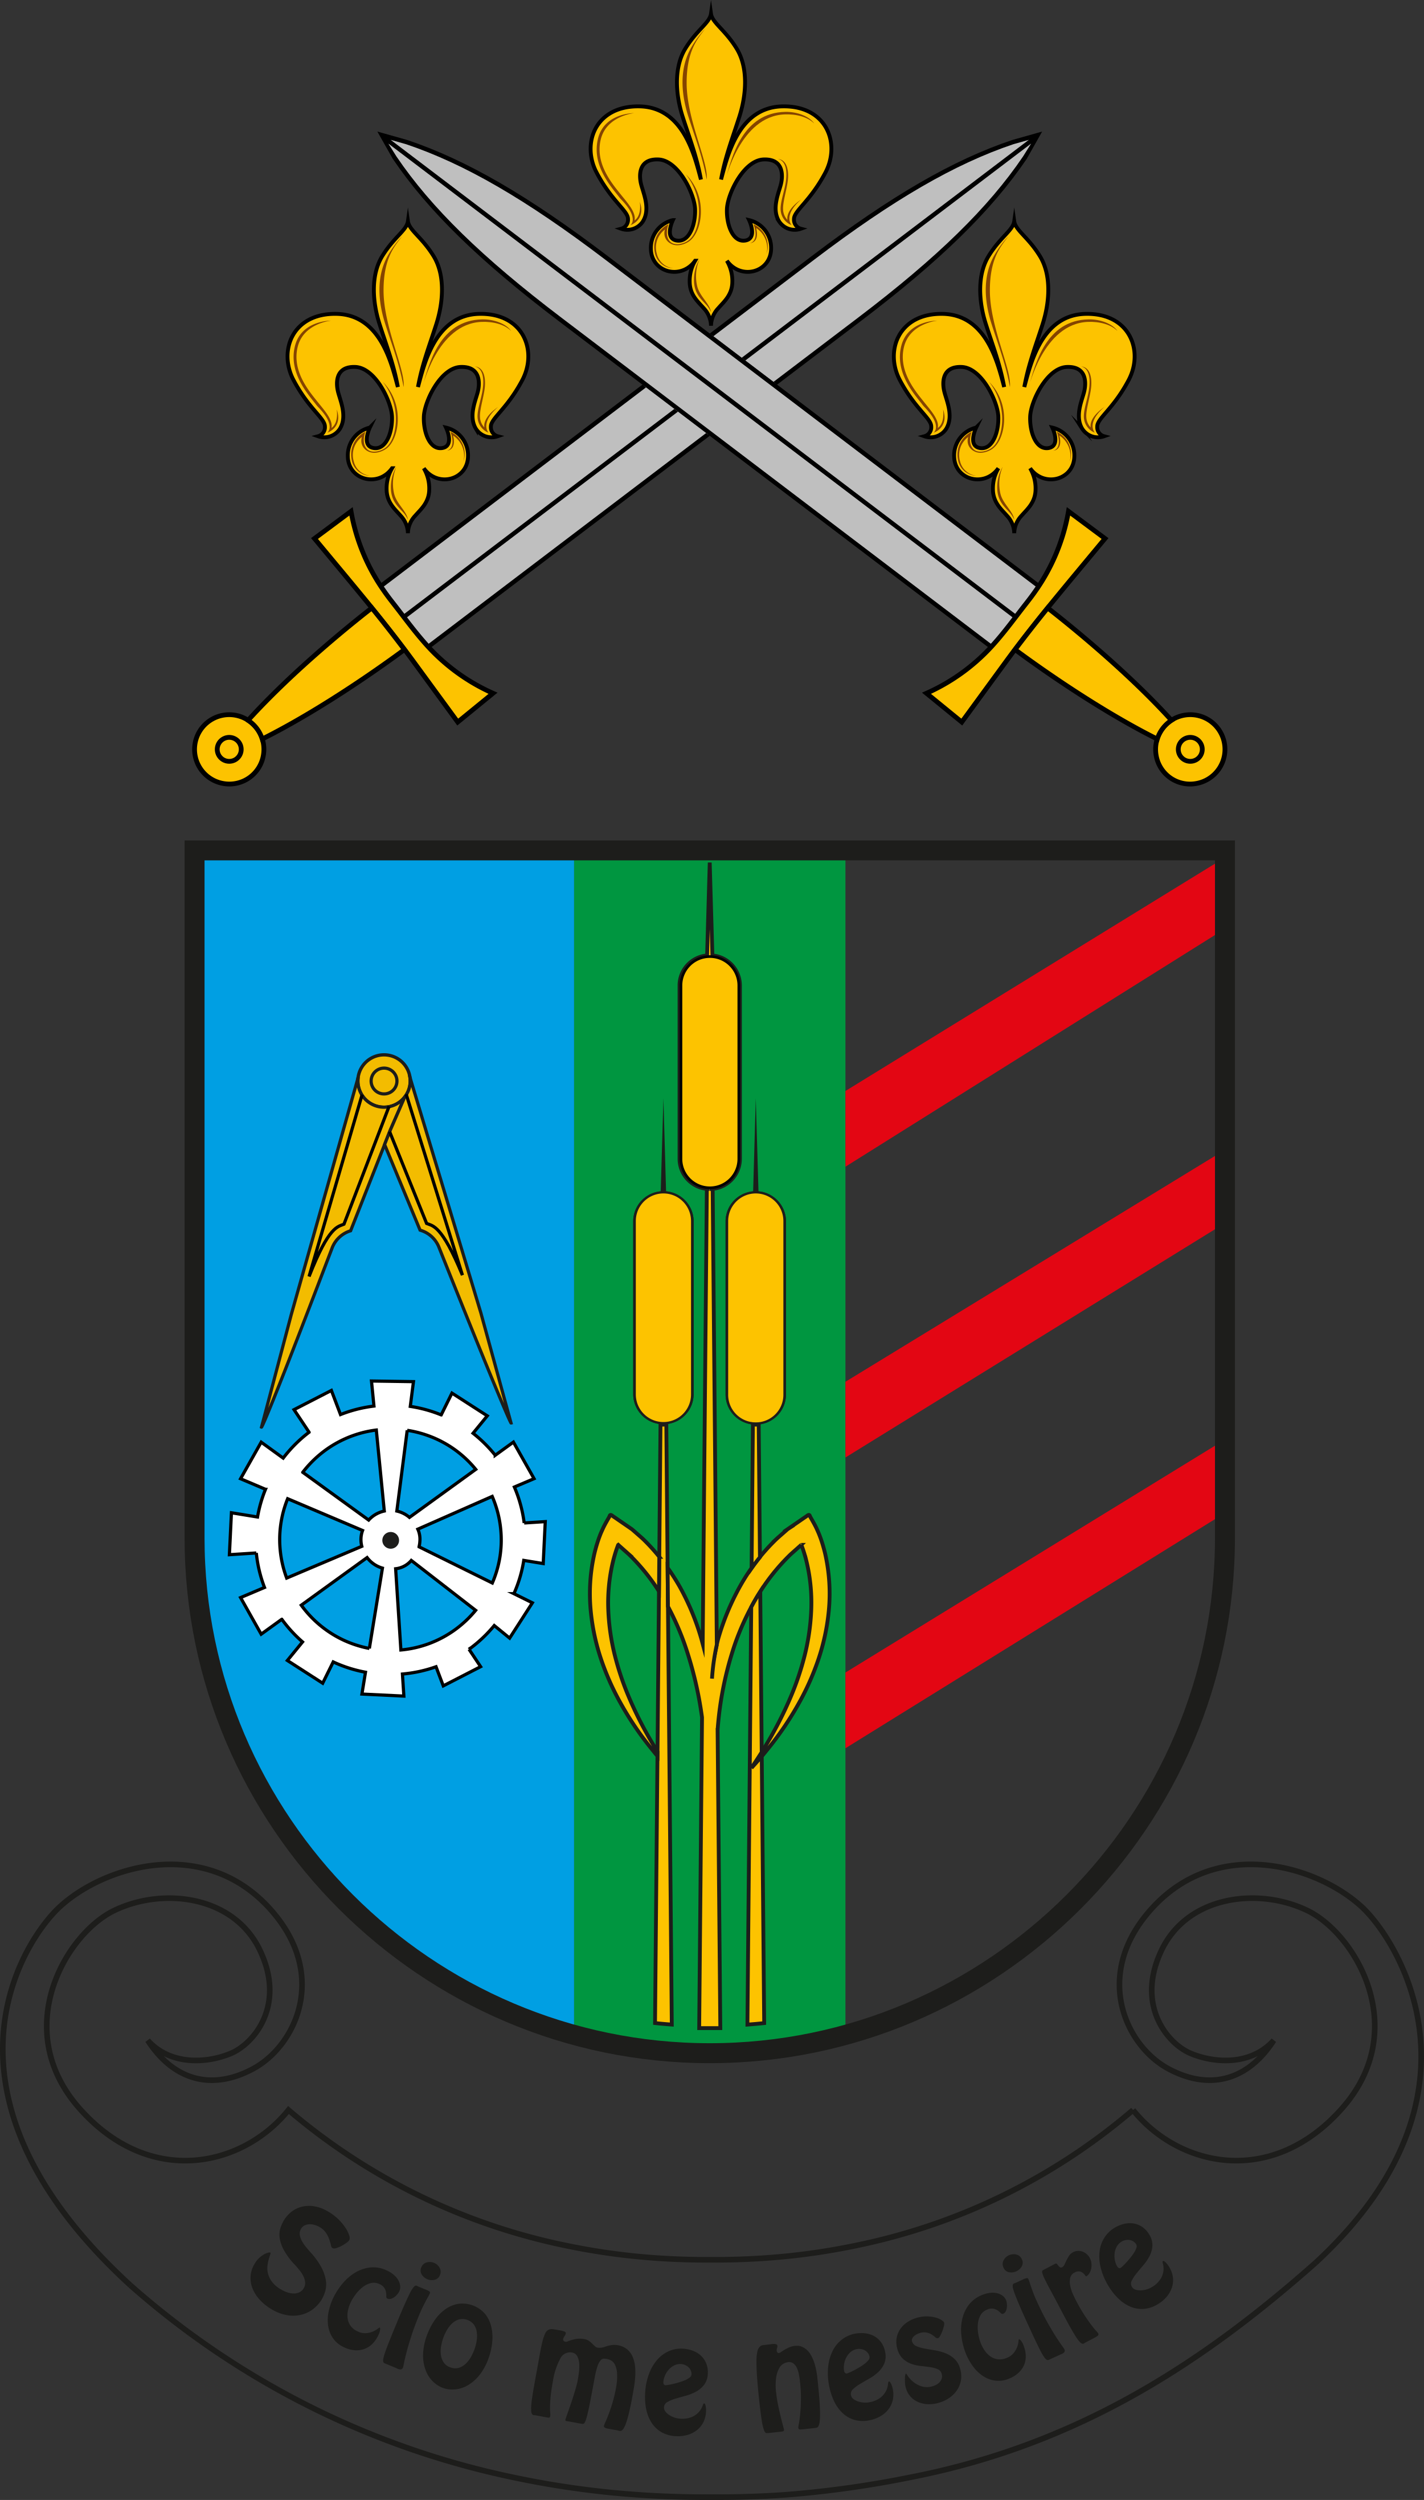 <?xml version="1.0" encoding="UTF-8"?>
<svg xmlns="http://www.w3.org/2000/svg" id="Vrstva_1" data-name="Vrstva 1" viewBox="0 0 305.895 537.021">
  <rect x="0" y="0" width="305.895" height="537.021" fill="#333333" stroke="none"/>
  <defs>
    <style>
      .cls-1 {
        fill: #bfbfbf;
      }

      .cls-2 {
        fill: #009640;
      }

      .cls-3 {
        fill: #009fe3;
      }

      .cls-15, .cls-16, .cls-17, .cls-4, .cls-9 {
        fill: none;
      }

      .cls-13, .cls-14, .cls-15, .cls-17, .cls-18, .cls-4 {
        stroke: #1d1d1b;
      }

      .cls-10, .cls-18, .cls-4, .cls-6, .cls-7 {
        stroke-miterlimit: 10;
      }

      .cls-4 {
        stroke-width: 1.206px;
      }

      .cls-5 {
        fill: #1d1d1b;
      }

      .cls-11, .cls-18, .cls-6, .cls-7 {
        fill: #fdc300;
      }

      .cls-16, .cls-6, .cls-7 {
        stroke: #000;
      }

      .cls-6 {
        stroke-width: 1.025px;
      }

      .cls-7 {
        stroke-width: 0.827px;
      }

      .cls-8 {
        fill: #854400;
      }

      .cls-10 {
        fill: #fff;
        stroke: #000100;
      }

      .cls-10, .cls-14, .cls-15, .cls-16 {
        stroke-width: 0.685px;
      }

      .cls-12 {
        fill: #e30613;
      }

      .cls-13, .cls-14 {
        fill: #f3bc00;
      }

      .cls-13 {
        stroke-width: 0.71px;
      }

      .cls-17 {
        stroke-miterlimit: 22.926;
        stroke-width: 4.286px;
      }

      .cls-18 {
        stroke-width: 0.82px;
      }
    </style>
  </defs>
  <path class="cls-1" d="M218.189,132.537,81.666,28.917l3.118,4.975c8.729,12.866,21.615,24.152,35.48,34.679q29.477,22.384,58.955,44.769,16.853,12.797,33.704,25.594c.334-.356.667-.712.998-1.09C215.417,136.135,216.806,134.338,218.189,132.537Z"></path>
  <path class="cls-1" d="M220.45,129.61c.675-.859,1.339-1.728,1.961-2.626.253-.366.484-.728.721-1.091q-16.95-12.871-33.897-25.74-29.479-22.385-58.956-44.769C116.415,44.856,102.083,35.473,87.346,30.52l-5.679-1.603,136.523,103.62C218.939,131.558,219.689,130.579,220.45,129.61Z"></path>
  <path class="cls-2" d="M123.318,182.677V437.099a109.506,109.506,0,0,0,21.685,3.668c1.756.068,3.523.124,5.33.124h4.26c1.79,0,3.542-.053,5.282-.12A109.659,109.659,0,0,0,181.613,437.1V182.677Z"></path>
  <path class="cls-3" d="M41.794,182.677v147.7c0,50.787,34.682,93.844,81.524,106.722V182.677Z"></path>
  <path class="cls-4" d="M282.574,486.1c38.941-36.03,17.721-69.46,9.794-76.632-9.912-8.969-31.978-15.355-46.038,1.763-11.291,13.747-4.326,28.409,4.782,33.231s17.145,2.123,22.503-6.161c-5.09,5.625-13.126,4.821-17.948,2.748s-11.788-10.25-6.162-22.086,20.896-13.613,31.344-8.554,22.504,25.748,7.233,42.733-35.094,12.085-44.693.11h0A132.198,132.198,0,0,1,184.49,482.238a143.788,143.788,0,0,1-20.112,2.82c-1.286.091-2.641.166-3.999.225-2.281.097-4.392.143-6.481.143h-2.369c-2.182,0-4.37-.049-6.686-.151-1.444-.065-2.759-.14-4.071-.234a143.788,143.788,0,0,1-19.83-2.8,133.141,133.141,0,0,1-58.974-28.986c-9.599,11.975-29.423,16.874-44.693-.11s-3.215-37.674,7.233-42.733,25.718-3.282,31.344,8.554-1.34,20.012-6.162,22.086-12.858,2.877-17.949-2.748c5.358,8.284,13.395,10.983,22.503,6.161s16.074-19.484,4.782-33.231c-14.06-17.118-36.126-10.732-46.038-1.763C5.061,416.64-16.903,449.736,28.02,490.914"></path>
  <path class="cls-4" d="M28.02,490.914a179.522,179.522,0,0,0,82.009,41.205,193.957,193.957,0,0,0,26.749,3.778c1.77.127,3.543.229,5.492.315,3.125.138,6.076.205,9.02.205h3.195c2.819,0,5.666-.064,8.743-.193,1.832-.079,3.659-.181,5.395-.303a222.038,222.038,0,0,0,27.13-3.805c36.816-7.197,63.615-25.484,86.821-46.018"></path>
  <path class="cls-4" d="M2.129,448.453"></path>
  <g>
    <path class="cls-5" d="M71.429,482.931a.97.97,0,0,1-.338-.65,12.402,12.402,0,0,0-.355-1.214,6.419,6.419,0,0,0-.706-1.416,4.087,4.087,0,0,0-1.422-1.279,4.565,4.565,0,0,0-1.02-.428,3.651,3.651,0,0,0-1.1-.149,2.554,2.554,0,0,0-1.028.233,1.775,1.775,0,0,0-.797.758,1.957,1.957,0,0,0-.254,1.364,4.185,4.185,0,0,0,.509,1.366,8.723,8.723,0,0,0,.892,1.266q.509.605.923,1.071a15.966,15.966,0,0,1,2.305,3.204,9.073,9.073,0,0,1,.944,2.691,5.495,5.495,0,0,1-.07,2.253,7.501,7.501,0,0,1-.771,1.893,7.356,7.356,0,0,1-1.663,1.945,6.953,6.953,0,0,1-2.43,1.307,7.375,7.375,0,0,1-3.09.226,9.59,9.59,0,0,1-3.623-1.319,10.79,10.79,0,0,1-2.339-1.826,8.192,8.192,0,0,1-1.626-2.356,6.205,6.205,0,0,1-.553-2.693,5.922,5.922,0,0,1,.87-2.877,5.28,5.28,0,0,1,.999-1.274,5.64,5.64,0,0,1,1.049-.773,3.217,3.217,0,0,1,.873-.356.822.822,0,0,1,.466-.021c.066.037.051.192-.04.464-.093.271-.2.616-.322,1.032a7.984,7.984,0,0,0-.266,1.44,4.684,4.684,0,0,0,.15,1.679,5.052,5.052,0,0,0,.883,1.731,6.5,6.5,0,0,0,1.967,1.626,6.691,6.691,0,0,0,1.399.616,4.218,4.218,0,0,0,1.361.202,2.683,2.683,0,0,0,1.178-.292,2.09,2.09,0,0,0,.857-.836,2.139,2.139,0,0,0,.298-1.355,3.81,3.81,0,0,0-.434-1.355,7.453,7.453,0,0,0-.837-1.25q-.486-.59-.923-1.071a15.035,15.035,0,0,1-2.388-3.203,7.875,7.875,0,0,1-.887-2.595,4.697,4.697,0,0,1,.16-2.069,8.954,8.954,0,0,1,.753-1.692,6.95,6.95,0,0,1,1.285-1.547,5.804,5.804,0,0,1,2.074-1.222,6.629,6.629,0,0,1,2.771-.296,8.359,8.359,0,0,1,3.399,1.204,10.579,10.579,0,0,1,2.245,1.707,11.475,11.475,0,0,1,1.494,1.826,6.012,6.012,0,0,1,.761,1.577,1.371,1.371,0,0,1,.041.967,2.322,2.322,0,0,1-.636.622,8.477,8.477,0,0,1-1.068.666,5.962,5.962,0,0,1-1.131.467A1.07,1.07,0,0,1,71.429,482.931Z"></path>
    <path class="cls-5" d="M73.902,504.221a5.72,5.72,0,0,1-2.393-1.976,6.386,6.386,0,0,1-1.023-2.666,8.73,8.73,0,0,1,.103-2.971,12.49,12.49,0,0,1,.973-2.933,14.808,14.808,0,0,1,1.981-3.092,10.775,10.775,0,0,1,2.738-2.39,7.984,7.984,0,0,1,3.286-1.117,6.7,6.7,0,0,1,3.638.7,6.068,6.068,0,0,1,1.441.933,4.315,4.315,0,0,1,.935,1.145,3.068,3.068,0,0,1,.384,1.225,2.212,2.212,0,0,1-.204,1.149,2.995,2.995,0,0,1-.42.625,3.414,3.414,0,0,1-.642.598,2.343,2.343,0,0,1-.748.362,1.049,1.049,0,0,1-.75-.061.436.436,0,0,1-.217-.461,5.306,5.306,0,0,0-.048-.816,2.583,2.583,0,0,0-.341-.956,2.252,2.252,0,0,0-1.042-.853,2.742,2.742,0,0,0-1.935-.219,4.837,4.837,0,0,0-1.769.904,8.067,8.067,0,0,0-1.478,1.539,10.399,10.399,0,0,0-1.03,1.676,7.622,7.622,0,0,0-.61,1.843,4.804,4.804,0,0,0-.027,1.763,3.501,3.501,0,0,0,.653,1.509,3.722,3.722,0,0,0,1.419,1.11,3.572,3.572,0,0,0,1.864.402,4.747,4.747,0,0,0,1.478-.357,4.48,4.48,0,0,0,1.007-.58q.379-.303.454-.267c.068.031.093.189.073.471a3.772,3.772,0,0,1-.402,1.209,6.247,6.247,0,0,1-1.333,1.889,4.708,4.708,0,0,1-1.753,1.068,5.018,5.018,0,0,1-2.052.224A6.451,6.451,0,0,1,73.902,504.221Z"></path>
    <path class="cls-5" d="M83.166,507.887c-.207-.086-.389-.161-.545-.226a.48.48,0,0,1-.296-.35,1.891,1.891,0,0,1,.045-.773,12.642,12.642,0,0,1,.454-1.502q.344-.981.961-2.509t1.562-3.813q.913-2.21,1.56-3.663.646-1.45,1.077-2.309a9.354,9.354,0,0,1,.712-1.243,1.495,1.495,0,0,1,.487-.482.389.389,0,0,1,.38.004,2.94,2.94,0,0,0,.379.189l1.429.59a3.457,3.457,0,0,1,.93.476.341.341,0,0,1,.027.377,6.349,6.349,0,0,1-.364.731q-.214.368-.486.88c-.181.341-.391.752-.63,1.23s-.505,1.074-.799,1.784q-1.021,2.471-1.678,4.497-.654,2.029-1.035,3.499-.381,1.472-.546,2.316c-.111.561-.177.87-.198.921a.624.624,0,0,1-.737.457,1.587,1.587,0,0,1-.458-.144c-.153-.072-.307-.142-.462-.205Zm8.627-18.288a2.505,2.505,0,0,1-1.208-1.017,1.6,1.6,0,0,1-.084-1.526,1.709,1.709,0,0,1,1.153-1.06,2.435,2.435,0,0,1,2.782,1.149,1.708,1.708,0,0,1,.068,1.565,1.599,1.599,0,0,1-1.137,1.022A2.495,2.495,0,0,1,91.793,489.599Z"></path>
    <path class="cls-5" d="M95.204,512.973a6.109,6.109,0,0,1-2.138-1.337,6.57,6.57,0,0,1-1.582-2.363,8.923,8.923,0,0,1-.601-3.329,12.573,12.573,0,0,1,.809-4.234,14.313,14.313,0,0,1,1.509-3.046,9.589,9.589,0,0,1,2.213-2.427,7.072,7.072,0,0,1,2.803-1.307,6.449,6.449,0,0,1,5.968,2.107,6.935,6.935,0,0,1,1.349,2.772,10.078,10.078,0,0,1,.2,3.277,13.877,13.877,0,0,1-.726,3.323,12.548,12.548,0,0,1-2.03,3.804,8.935,8.935,0,0,1-2.556,2.214,6.584,6.584,0,0,1-2.716.847A6.107,6.107,0,0,1,95.204,512.973Zm1.563-4.431a2.786,2.786,0,0,0,1.835.082,3.879,3.879,0,0,0,1.485-.907,6.187,6.187,0,0,0,1.121-1.484,11.405,11.405,0,0,0,.744-1.646,10.102,10.102,0,0,0,.435-1.74,6.22,6.22,0,0,0,.037-1.837,3.791,3.791,0,0,0-.593-1.611,3.135,3.135,0,0,0-3.263-1.152,3.799,3.799,0,0,0-1.475.881A6.271,6.271,0,0,0,95.97,500.58a10.192,10.192,0,0,0-.754,1.627,11.415,11.415,0,0,0-.454,1.75,6.153,6.153,0,0,0-.058,1.858,3.844,3.844,0,0,0,.585,1.638A2.775,2.775,0,0,0,96.767,508.542Z"></path>
    <path class="cls-5" d="M115.13,518.856a3.396,3.396,0,0,0-.434-.051.496.496,0,0,1-.355-.166,1.109,1.109,0,0,1-.211-.567,5.922,5.922,0,0,1-.016-1.232c.033-.548.118-1.27.255-2.169s.331-2.032.581-3.397q.535-2.906.884-4.885.349-1.982.647-3.214a9.865,9.865,0,0,1,.601-1.862,1.693,1.693,0,0,1,.726-.839,1.794,1.794,0,0,1,1.051-.121q.628.085,1.569.26a4.587,4.587,0,0,1,.803.218c.241.093.342.239.305.442a1.431,1.431,0,0,1-.275.565,1.535,1.535,0,0,0-.286.619.415.415,0,0,0,.103.377.633.633,0,0,0,.364.195,1.024,1.024,0,0,0,.592-.105,5.92,5.92,0,0,1,.853-.287,6.524,6.524,0,0,1,1.174-.241,5.218,5.218,0,0,1,1.545.083,2.262,2.262,0,0,1,.89.365,4.927,4.927,0,0,1,.708.588q.314.314.583.565a1.083,1.083,0,0,0,.518.295,3.105,3.105,0,0,0,.724.033,3.673,3.673,0,0,0,1-.232,7.778,7.778,0,0,1,1.261-.326,3.998,3.998,0,0,1,1.428.019,4.161,4.161,0,0,1,2.036.903,4.399,4.399,0,0,1,1.162,1.614,7.062,7.062,0,0,1,.506,2.066,13.271,13.271,0,0,1,.024,2.279q-.083,1.157-.272,2.267-.19,1.107-.352,1.994-.388,2.102-.725,3.47a22.593,22.593,0,0,1-.627,2.174,5.161,5.161,0,0,1-.542,1.158,1.152,1.152,0,0,1-.482.44.685.685,0,0,1-.447.019,3.295,3.295,0,0,0-.409-.104l-1.881-.346c-.074-.014-.171-.032-.291-.053a1.479,1.479,0,0,1-.338-.106.921.921,0,0,1-.268-.177.314.314,0,0,1-.073-.301,4.567,4.567,0,0,1,.321-.812q.285-.618.672-1.635t.813-2.397a27.733,27.733,0,0,0,.746-3.123,13.077,13.077,0,0,0,.272-3.196,5.274,5.274,0,0,0-.438-1.897,2.095,2.095,0,0,0-.826-.952,3.02,3.02,0,0,0-.869-.331,4.623,4.623,0,0,0-.716-.074.929.929,0,0,0-.694.357,3.789,3.789,0,0,0-.659,1.253,17.168,17.168,0,0,0-.636,2.6q-.458,2.49-.785,4.19t-.57,2.798q-.246,1.099-.424,1.681a4.145,4.145,0,0,1-.342.853c-.11.18-.223.275-.338.281a1.65,1.65,0,0,1-.395-.03l-2.49-.458c-.258-.047-.485-.084-.681-.109-.195-.027-.273-.142-.236-.346a5.532,5.532,0,0,1,.195-.593c.115-.321.255-.721.419-1.195s.347-1.004.549-1.586.397-1.175.585-1.78.361-1.188.522-1.748q.24-.844.362-1.508.111-.608.245-1.57a10.017,10.017,0,0,0,.09-1.886,4.307,4.307,0,0,0-.385-1.643,1.541,1.541,0,0,0-1.197-.879,2.328,2.328,0,0,0-2.527,1.381,14.947,14.947,0,0,0-1.547,4.764q-.384,2.076-.5,3.411c-.077.892-.12,1.607-.122,2.151a10.922,10.922,0,0,0,.042,1.252,2.569,2.569,0,0,1-.003.715c-.044.239-.164.347-.359.319-.196-.025-.367-.053-.515-.08Z"></path>
    <path class="cls-5" d="M145.281,523.319a6.822,6.822,0,0,1-3.198-.865,6.274,6.274,0,0,1-2.116-2.028,8.415,8.415,0,0,1-1.136-2.825,12.774,12.774,0,0,1-.257-3.265,14.003,14.003,0,0,1,.853-4.439,9.845,9.845,0,0,1,1.849-3.096,6.913,6.913,0,0,1,2.504-1.784,6.537,6.537,0,0,1,2.797-.505,7.423,7.423,0,0,1,2.177.425,5.35,5.35,0,0,1,1.768,1.04,4.637,4.637,0,0,1,1.162,1.647,4.971,4.971,0,0,1,.362,2.212,4.197,4.197,0,0,1-.79,2.441,5.555,5.555,0,0,1-1.744,1.481,10.204,10.204,0,0,1-2.224.884q-1.198.322-2.211.629a8.032,8.032,0,0,0-1.708.708,1.334,1.334,0,0,0-.729,1.136,1.356,1.356,0,0,0,.31.929,3.392,3.392,0,0,0,.852.759,4.766,4.766,0,0,0,1.13.53,4.468,4.468,0,0,0,1.144.223,5.425,5.425,0,0,0,2.695-.424,4.334,4.334,0,0,0,1.475-1.143,4.141,4.141,0,0,0,.675-1.18c.12-.36.227-.539.319-.534.113.006.198.09.256.251a2.809,2.809,0,0,1,.13.542,4.236,4.236,0,0,1,.044.565c0,.179,0,.296-.003.352a5.657,5.657,0,0,1-.589,2.366,5.041,5.041,0,0,1-1.402,1.694,5.97,5.97,0,0,1-2.004,1.006A7.298,7.298,0,0,1,145.281,523.319Zm1.002-15.496a2.863,2.863,0,0,0-1.536.337,3.98,3.98,0,0,0-1.186.973,4.709,4.709,0,0,0-.763,1.288,4.073,4.073,0,0,0-.301,1.309.83.83,0,0,0,.093.427.413.413,0,0,0,.385.216,4.733,4.733,0,0,0,.523-.06q.439-.065,1.051-.205t1.31-.347a11.598,11.598,0,0,0,1.29-.462,4.495,4.495,0,0,0,.982-.56.912.912,0,0,0,.412-.67,1.863,1.863,0,0,0-.183-.925,2.211,2.211,0,0,0-.53-.7,2.463,2.463,0,0,0-.74-.441A2.547,2.547,0,0,0,146.283,507.822Z"></path>
    <path class="cls-5" d="M172.508,521.838c-.186.02-.397.034-.632.04s-.367-.12-.396-.381a5.575,5.575,0,0,1,.133-.864q.143-.75.272-2.038t.164-3.045a30.295,30.295,0,0,0-.195-3.884c-.056-.504-.13-1.014-.225-1.532a6.128,6.128,0,0,0-.422-1.41,2.612,2.612,0,0,0-.746-1.009,1.521,1.521,0,0,0-1.164-.298,2.987,2.987,0,0,0-.93.3,2.387,2.387,0,0,0-.97.969,5.873,5.873,0,0,0-.661,1.98,12.143,12.143,0,0,0-.005,3.341q.138,1.257.411,2.6.271,1.343.553,2.486c.185.763.351,1.404.492,1.928s.217.82.226.895c.021.206-.054.327-.229.365s-.338.064-.486.081l-2.378.258a4.639,4.639,0,0,1-.675.032c-.19-.009-.362-.206-.518-.595a10.955,10.955,0,0,1-.472-2q-.24-1.418-.541-4.186-.344-3.161-.489-5.28-.145-2.121-.122-3.468a9.276,9.276,0,0,1,.202-2.031,2.083,2.083,0,0,1,.502-.988,1.287,1.287,0,0,1,.768-.351c.298-.033.625-.068.979-.107q.363-.038.726-.093a3.436,3.436,0,0,1,.646-.041,1.254,1.254,0,0,1,.462.091.371.371,0,0,1,.207.331.99.99,0,0,1-.076.476,1.144,1.144,0,0,0-.066.559.693.693,0,0,0,.14.366.348.348,0,0,0,.338.118,1.201,1.201,0,0,0,.483-.234c.21-.145.457-.306.74-.478a8.723,8.723,0,0,1,.979-.502,4.144,4.144,0,0,1,1.224-.316,5.701,5.701,0,0,1,.578-.021,2.529,2.529,0,0,1,.855.177,3.73,3.73,0,0,1,.98.572,4.345,4.345,0,0,1,.994,1.193,9.026,9.026,0,0,1,.857,2.028,17.256,17.256,0,0,1,.575,3.078q.299,2.742.429,4.594.13,1.853.132,3.028a11.502,11.502,0,0,1-.102,1.78,2.432,2.432,0,0,1-.274.863.611.611,0,0,1-.406.299c-.158.027-.311.048-.461.065Z"></path>
    <path class="cls-5" d="M186.896,519.879a6.8,6.8,0,0,1-3.313-.051,6.266,6.266,0,0,1-2.552-1.441,8.442,8.442,0,0,1-1.798-2.459,12.765,12.765,0,0,1-1.054-3.1,13.88,13.88,0,0,1-.269-4.511,9.814,9.814,0,0,1,1.025-3.458,6.977,6.977,0,0,1,1.987-2.348,6.536,6.536,0,0,1,2.586-1.178,7.333,7.333,0,0,1,2.213-.125,5.349,5.349,0,0,1,1.972.57,4.647,4.647,0,0,1,1.531,1.308,4.945,4.945,0,0,1,.897,2.056,4.192,4.192,0,0,1-.163,2.56,5.52,5.52,0,0,1-1.323,1.867,10.193,10.193,0,0,1-1.938,1.403q-1.08.609-1.987,1.157a7.969,7.969,0,0,0-1.48,1.107,1.333,1.333,0,0,0-.425,1.28,1.356,1.356,0,0,0,.527.824,3.421,3.421,0,0,0,1.013.524,4.849,4.849,0,0,0,1.226.235,4.415,4.415,0,0,0,1.164-.067,5.403,5.403,0,0,0,2.506-1.076,4.332,4.332,0,0,0,1.147-1.471,4.058,4.058,0,0,0,.362-1.31c.027-.379.086-.577.179-.598.109-.021.214.039.31.182a2.773,2.773,0,0,1,.26.492,4.314,4.314,0,0,1,.183.536c.045.174.072.286.084.342a5.641,5.641,0,0,1,.014,2.438,5.045,5.045,0,0,1-.94,1.99,5.949,5.949,0,0,1-1.694,1.468A7.296,7.296,0,0,1,186.896,519.879Zm-2.856-15.266a2.895,2.895,0,0,0-1.406.706,3.998,3.998,0,0,0-.908,1.235,4.705,4.705,0,0,0-.422,1.438,4.089,4.089,0,0,0,.032,1.342.819.819,0,0,0,.195.391.413.413,0,0,0,.425.114,4.278,4.278,0,0,0,.492-.189q.412-.169.969-.458.558-.286,1.185-.66a11.347,11.347,0,0,0,1.135-.765,4.554,4.554,0,0,0,.814-.785.918.918,0,0,0,.234-.752,1.876,1.876,0,0,0-.405-.85,2.229,2.229,0,0,0-.688-.548,2.438,2.438,0,0,0-.826-.245A2.553,2.553,0,0,0,184.041,504.613Z"></path>
    <path class="cls-5" d="M201.735,516.132a7.556,7.556,0,0,1-2.194.319,5.918,5.918,0,0,1-2.094-.374,4.813,4.813,0,0,1-1.73-1.125,4.536,4.536,0,0,1-1.109-1.944,4.769,4.769,0,0,1-.188-1.017c-.026-.352-.04-.688-.035-1.001a3.999,3.999,0,0,1,.074-.786c.044-.208.094-.322.148-.338.035-.011.18.177.432.561a5.777,5.777,0,0,0,1.105,1.196,5.509,5.509,0,0,0,1.808.987,4.073,4.073,0,0,0,2.507-.06,3.61,3.61,0,0,0,.803-.358,2.463,2.463,0,0,0,.678-.583,2.03,2.03,0,0,0,.384-.776,1.756,1.756,0,0,0-.046-.94,1.478,1.478,0,0,0-.881-.983,6.522,6.522,0,0,0-1.594-.42q-.921-.136-1.98-.245a8.652,8.652,0,0,1-2.047-.459,5.352,5.352,0,0,1-1.786-1.067,4.345,4.345,0,0,1-1.203-2.062,5.143,5.143,0,0,1-.194-2.319,4.976,4.976,0,0,1,.75-1.957,5.402,5.402,0,0,1,1.475-1.497,7.042,7.042,0,0,1,2.007-.953,7.39,7.39,0,0,1,2.334-.346,7.766,7.766,0,0,1,1.869.265,4.21,4.21,0,0,1,1.268.561c.311.22.484.394.521.519a1.7,1.7,0,0,1-.053.706,7.491,7.491,0,0,1-.323,1.08,8.732,8.732,0,0,1-.46,1.018c-.164.304-.326.479-.487.527a.593.593,0,0,1-.567-.183,7.386,7.386,0,0,0-.74-.558,3.409,3.409,0,0,0-1.089-.452,3.019,3.019,0,0,0-1.565.115,3.492,3.492,0,0,0-.641.266,2.671,2.671,0,0,0-.569.403,1.529,1.529,0,0,0-.372.523.841.841,0,0,0-.031.582,1.595,1.595,0,0,0,.939,1.025,7.54,7.54,0,0,0,1.737.508q1.008.184,2.182.377a11.493,11.493,0,0,1,2.251.604,6.238,6.238,0,0,1,1.938,1.182,4.553,4.553,0,0,1,1.272,2.146,5.424,5.424,0,0,1,.189,2.497,5.481,5.481,0,0,1-.847,2.133,6.24,6.24,0,0,1-1.634,1.648A7.71,7.71,0,0,1,201.735,516.132Z"></path>
    <path class="cls-5" d="M216.706,510.982a5.76,5.76,0,0,1-3.081.384,6.402,6.402,0,0,1-2.64-1.086,8.7,8.7,0,0,1-2.092-2.115,12.64,12.64,0,0,1-1.466-2.72,14.848,14.848,0,0,1-.887-3.562,10.746,10.746,0,0,1,.141-3.631,7.975,7.975,0,0,1,1.442-3.158,6.698,6.698,0,0,1,3.007-2.165,6.157,6.157,0,0,1,1.667-.408,4.393,4.393,0,0,1,1.475.105,3.092,3.092,0,0,1,1.153.562,2.212,2.212,0,0,1,.696.936,3.085,3.085,0,0,1,.166.734,3.48,3.48,0,0,1-.005.879,2.394,2.394,0,0,1-.251.792,1.048,1.048,0,0,1-.559.503.437.437,0,0,1-.483-.158,5.257,5.257,0,0,0-.628-.526,2.62,2.62,0,0,0-.929-.408,2.271,2.271,0,0,0-1.336.173,2.748,2.748,0,0,0-1.488,1.259,4.861,4.861,0,0,0-.556,1.906,8.121,8.121,0,0,0,.105,2.133,10.389,10.389,0,0,0,.512,1.897,7.532,7.532,0,0,0,.922,1.709,4.824,4.824,0,0,0,1.264,1.23,3.515,3.515,0,0,0,1.546.561,3.701,3.701,0,0,0,1.781-.272,3.558,3.558,0,0,0,1.572-1.079,4.759,4.759,0,0,0,.754-1.319,4.487,4.487,0,0,0,.27-1.131c.026-.321.065-.494.117-.514.069-.027.199.062.393.272a3.733,3.733,0,0,1,.602,1.122,6.23,6.23,0,0,1,.459,2.267,4.699,4.699,0,0,1-.426,2.007,4.978,4.978,0,0,1-1.246,1.647A6.471,6.471,0,0,1,216.706,510.982Z"></path>
    <path class="cls-5" d="M218.312,487.906a2.511,2.511,0,0,1-1.566.192,1.595,1.595,0,0,1-1.174-.979,1.701,1.701,0,0,1,.008-1.566,2.434,2.434,0,0,1,2.735-1.254,1.71,1.71,0,0,1,1.194,1.016,1.593,1.593,0,0,1-.027,1.527A2.491,2.491,0,0,1,218.312,487.906Zm7.519,18.77c-.204.093-.384.176-.537.245a.481.481,0,0,1-.458-.021,1.895,1.895,0,0,1-.535-.559,12.905,12.905,0,0,1-.791-1.355q-.483-.921-1.183-2.413-.7-1.488-1.73-3.741-.995-2.171-1.618-3.635-.625-1.462-.959-2.361a9.577,9.577,0,0,1-.427-1.367,1.518,1.518,0,0,1-.02-.688.384.384,0,0,1,.261-.274,2.947,2.947,0,0,0,.396-.15l1.406-.644a3.418,3.418,0,0,1,.982-.356.34.34,0,0,1,.294.236,6.341,6.341,0,0,1,.289.765q.124.407.314.954c.126.365.282.799.473,1.301q.283.751.763,1.8,1.113,2.432,2.151,4.291t1.856,3.141q.82,1.279,1.324,1.976t.54.772a.623.623,0,0,1-.168.851,1.581,1.581,0,0,1-.417.238c-.156.06-.312.128-.466.198Z"></path>
    <path class="cls-5" d="M233.286,503.142a3.946,3.946,0,0,0-.411.246.454.454,0,0,1-.413.059,1.487,1.487,0,0,1-.55-.412,8.262,8.262,0,0,1-.825-1.122q-.505-.784-1.254-2.123-.747-1.339-1.83-3.407-1.357-2.59-2.243-4.223t-1.336-2.586a7.486,7.486,0,0,1-.543-1.368c-.06-.275.002-.462.185-.558l2.068-1.082.548-.287c.183-.096.344-.031.481.192a5.482,5.482,0,0,0,.432.489.473.473,0,0,0,.61.044,1.134,1.134,0,0,0,.468-.561c.13-.278.272-.58.431-.907a8.523,8.523,0,0,1,.553-.973,2.245,2.245,0,0,1,.842-.759,2.52,2.52,0,0,1,.995-.282,2.469,2.469,0,0,1,1.009.139,2.981,2.981,0,0,1,.91.524,2.787,2.787,0,0,1,.684.849,3.192,3.192,0,0,1,.375,1.295,3.642,3.642,0,0,1-.11,1.186,2.853,2.853,0,0,1-.424.92,1.69,1.69,0,0,1-.549.526q-.126.066-.287-.185a2.394,2.394,0,0,0-.449-.494,1.716,1.716,0,0,0-.725-.352,1.609,1.609,0,0,0-1.084.234,1.716,1.716,0,0,0-.958,1.201,4.135,4.135,0,0,0,.019,1.673,8.254,8.254,0,0,0,.566,1.75q.387.861.675,1.409a35.824,35.824,0,0,0,1.812,3.131q.835,1.261,1.455,2.08.618.82,1.017,1.247a3.651,3.651,0,0,1,.489.601.403.403,0,0,1-.154.524,3.852,3.852,0,0,1-.484.318Z"></path>
    <path class="cls-5" d="M248.837,494.892a6.81,6.81,0,0,1-3.131,1.085,6.243,6.243,0,0,1-2.89-.481,8.38,8.38,0,0,1-2.531-1.696,12.831,12.831,0,0,1-2.051-2.551A14.004,14.004,0,0,1,236.439,487.1a9.839,9.839,0,0,1-.218-3.598,6.93,6.93,0,0,1,1.063-2.886,6.522,6.522,0,0,1,2.026-1.992,7.338,7.338,0,0,1,2.038-.876,5.341,5.341,0,0,1,2.047-.137,4.607,4.607,0,0,1,1.887.704,4.956,4.956,0,0,1,1.547,1.625,4.193,4.193,0,0,1,.723,2.461,5.537,5.537,0,0,1-.605,2.207,10.183,10.183,0,0,1-1.34,1.982q-.807.943-1.472,1.767a7.952,7.952,0,0,0-1.013,1.548,1.33,1.33,0,0,0,.037,1.348,1.361,1.361,0,0,0,.778.595,3.413,3.413,0,0,0,1.131.145,4.721,4.721,0,0,0,1.232-.198,4.399,4.399,0,0,0,1.071-.461,5.382,5.382,0,0,0,1.987-1.868,4.356,4.356,0,0,0,.576-1.774,4.146,4.146,0,0,0-.108-1.354c-.104-.365-.116-.574-.036-.622.096-.061.213-.037.352.062a2.812,2.812,0,0,1,.412.374,4.301,4.301,0,0,1,.355.441q.151.223.196.293a5.667,5.667,0,0,1,.848,2.286,5.05,5.05,0,0,1-.204,2.19,5.975,5.975,0,0,1-1.09,1.96A7.324,7.324,0,0,1,248.837,494.892Zm-7.904-13.368a2.899,2.899,0,0,0-1.08,1.143,3.991,3.991,0,0,0-.43,1.472,4.709,4.709,0,0,0,.094,1.495,4.093,4.093,0,0,0,.49,1.251.816.816,0,0,0,.316.299.412.412,0,0,0,.439-.038,4.242,4.242,0,0,0,.399-.345q.327-.3.753-.761c.284-.308.58-.648.889-1.026a11.589,11.589,0,0,0,.804-1.107,4.509,4.509,0,0,0,.497-1.017.919.919,0,0,0-.037-.786,1.896,1.896,0,0,0-.672-.66,2.249,2.249,0,0,0-.833-.279,2.513,2.513,0,0,0-.86.051A2.613,2.613,0,0,0,240.933,481.524Z"></path>
  </g>
  <path class="cls-6" d="M56.572,162.28a7.447,7.447,0,1,0-8.643,6.019A7.411,7.411,0,0,0,56.572,162.28Z"></path>
  <path class="cls-6" d="M48.788,163.503a2.574,2.574,0,1,1,2.988-2.081A2.574,2.574,0,0,1,48.788,163.503Z"></path>
  <g>
    <path class="cls-7" d="M152.734,69.97a5.654,5.654,0,0,1,1.587-3.787c1.171-1.362,2.938-2.783,2.991-5.568a8.57,8.57,0,0,0-1.17-4.604c3.003,4.226,9.438,2.529,9.504-2.593a6.127,6.127,0,0,0-4.726-6.137s1.905,3.946-.823,4.389c-2.727.443-4.085-3.513-3.939-6.796s3.607-10.451,7.88-10.621,4.183,3.411,3.717,5.308-2.052,5.254-.416,7.962a3.997,3.997,0,0,0,4.7,1.613,1.98,1.98,0,0,1-1.476-2.064c-.029-1.79,3.468-3.786,6.746-10.005s.31-14.375-9.184-14.218-11.87,10.716-13.23,15.71c.912-4.987,2.425-8.782,3.938-13.52s1.915-10.511-.589-14.597-5.231-5.512-5.512-7.496c-.281,1.984-3.008,3.411-5.512,7.496s-2.102,9.86-.588,14.597,3.027,8.533,3.939,13.52c-1.36-4.994-3.736-15.554-13.23-15.71s-12.462,7.998-9.184,14.218,6.776,8.216,6.747,10.005a1.981,1.981,0,0,1-1.476,2.064,3.997,3.997,0,0,0,4.7-1.613c1.636-2.708.05-6.065-.416-7.962s-.556-5.478,3.718-5.308,7.735,7.337,7.88,10.621-1.213,7.239-3.941,6.796-.823-4.389-.823-4.389a6.126,6.126,0,0,0-4.725,6.137c.065,5.122,6.5,6.819,9.504,2.593a8.562,8.562,0,0,0-1.169,4.604c.053,2.786,1.82,4.207,2.991,5.568A5.651,5.651,0,0,1,152.734,69.97Z"></path>
    <g>
      <path class="cls-8" d="M155.806,38.794c1.4-5.227,3.755-14.612,12.932-14.763,2.545-.043,5.146.983,6.161,2.493-1.439-1.452-3.899-2.043-6.321-1.953C158.948,24.928,155.806,38.794,155.806,38.794Z"></path>
      <path class="cls-8" d="M150.251,55.702a8.562,8.562,0,0,0-1.17,4.605c.054,2.785,1.541,3.948,2.754,5.314a6.291,6.291,0,0,1,.898,1.413c-.262-1.818-2.483-3.418-2.979-5.602A9.394,9.394,0,0,1,150.251,55.702Z"></path>
      <path class="cls-8" d="M151.451,6.214a21.89,21.89,0,0,0-2.872,3.844c-2.77,4.683-2.225,10.243-.711,14.98s3.026,8.533,3.938,13.52c.42-3.768-4.307-12.831-4.307-20.733C147.5,10.887,149.851,8.352,151.451,6.214Z"></path>
      <path class="cls-8" d="M135.43,48.362s2.01-1.444-2.061-5.582a8.648,8.648,0,0,1-.563-.699l-.03-.037c-1.876-2.36-5.675-6.812-4.314-12.278,1.374-5.521,7.686-5.461,7.747-5.463,0,0-5.893.569-7.148,5.612-1.287,5.171,2.389,9.469,4.199,11.745l.03.037c.184.231.371.462.559.693,1.369,1.685,2.775,3.415,2.459,4.973,1.63-1.156,1.132-4.006,1.132-4.006C138.802,47.294,135.43,48.362,135.43,48.362Z"></path>
      <path class="cls-8" d="M170.039,48.362s-1.937-2.065,2.06-5.508c-.817.566-3.227,2.354-2.951,4.384a3.407,3.407,0,0,1-.93-2.213c-.108-1.464.712-3.998.988-6.025.303-2.21-.069-4.642-2.088-4.87,1.754.46,2.02,2.676,1.673,4.972-.335,2.223-1.26,4.507-1.083,6.179A3.725,3.725,0,0,0,170.039,48.362Z"></path>
      <path class="cls-8" d="M161.125,52.246c1.185-.151,1.824-1.234,1.31-3.264a5.204,5.204,0,0,1,2.215,5.619,5.221,5.221,0,0,0-2.793-6.428C162.333,49.291,162.831,51.729,161.125,52.246Z"></path>
      <path class="cls-8" d="M150.545,44.845a11.141,11.141,0,0,0-3.208-7.4,13.189,13.189,0,0,1,2.799,7.433c.099,2.234-.411,5.332-2.171,6.71-.988.773-2.788,1.246-3.808.481-1.215-.911-1-2.828-.547-3.896a5.414,5.414,0,0,0-2.976,5.922,4.106,4.106,0,0,0,3.957,3.516A4.043,4.043,0,0,1,141.092,54.5a4.802,4.802,0,0,1,1.763-5.21,2.493,2.493,0,0,0,1.214,3.032c1.443.835,3.268.047,4.041-.533C149.806,50.518,150.692,47.599,150.545,44.845Z"></path>
    </g>
  </g>
  <g>
    <path class="cls-7" d="M217.873,114.545a5.655,5.655,0,0,1,1.587-3.787c1.171-1.362,2.938-2.783,2.991-5.568a8.561,8.561,0,0,0-1.17-4.605c3.003,4.227,9.438,2.53,9.504-2.592a6.127,6.127,0,0,0-4.726-6.137s1.905,3.946-.822,4.389-4.085-3.513-3.94-6.797,3.606-10.451,7.88-10.621,4.183,3.412,3.717,5.309-2.052,5.254-.416,7.962a3.997,3.997,0,0,0,4.7,1.613,1.979,1.979,0,0,1-1.476-2.064c-.029-1.789,3.468-3.786,6.747-10.005s.31-14.374-9.184-14.218-11.87,10.716-13.23,15.711c.912-4.987,2.426-8.783,3.938-13.52s1.915-10.512-.589-14.597-5.231-5.512-5.512-7.496c-.281,1.984-3.008,3.41-5.512,7.496s-2.102,9.86-.588,14.597,3.026,8.533,3.938,13.52c-1.359-4.995-3.735-15.555-13.23-15.711s-12.463,7.999-9.184,14.218,6.776,8.216,6.747,10.005a1.981,1.981,0,0,1-1.476,2.064,3.997,3.997,0,0,0,4.7-1.613c1.636-2.708.051-6.066-.415-7.962s-.557-5.479,3.717-5.309,7.735,7.337,7.88,10.621-1.213,7.239-3.94,6.797-.822-4.389-.822-4.389a6.125,6.125,0,0,0-4.726,6.137c.065,5.122,6.501,6.819,9.504,2.592a8.561,8.561,0,0,0-1.17,4.605c.054,2.786,1.82,4.207,2.991,5.568A5.649,5.649,0,0,1,217.873,114.545Z"></path>
    <g>
      <path class="cls-8" d="M220.945,83.368c1.4-5.227,3.756-14.611,12.932-14.763,2.546-.043,5.146.983,6.161,2.493-1.438-1.452-3.899-2.043-6.321-1.953C224.087,69.503,220.945,83.368,220.945,83.368Z"></path>
      <path class="cls-8" d="M215.39,100.277a8.56,8.56,0,0,0-1.17,4.604c.054,2.786,1.541,3.948,2.755,5.314a6.36,6.36,0,0,1,.897,1.413c-.262-1.818-2.482-3.418-2.979-5.601A9.398,9.398,0,0,1,215.39,100.277Z"></path>
      <path class="cls-8" d="M216.589,50.789a21.859,21.859,0,0,0-2.871,3.844c-2.772,4.684-2.225,10.244-.712,14.981s3.026,8.533,3.938,13.52c.42-3.768-4.306-12.831-4.306-20.734C212.639,55.462,214.99,52.927,216.589,50.789Z"></path>
      <path class="cls-8" d="M200.569,92.937s2.01-1.444-2.061-5.582a8.369,8.369,0,0,1-.564-.698l-.03-.038c-1.876-2.359-5.675-6.811-4.313-12.278,1.374-5.521,7.686-5.461,7.746-5.462,0,0-5.893.568-7.149,5.612-1.287,5.171,2.389,9.468,4.199,11.745l.029.038c.184.23.371.462.56.693,1.369,1.685,2.775,3.415,2.459,4.972,1.631-1.156,1.133-4.005,1.133-4.005C203.942,91.868,200.569,92.937,200.569,92.937Z"></path>
      <path class="cls-8" d="M235.177,92.937s-1.937-2.065,2.061-5.508c-.816.566-3.227,2.354-2.951,4.384a3.408,3.408,0,0,1-.93-2.213c-.108-1.464.712-3.998.989-6.026.302-2.209-.07-4.641-2.088-4.87,1.753.46,2.018,2.676,1.672,4.973-.335,2.223-1.259,4.507-1.083,6.179A3.724,3.724,0,0,0,235.177,92.937Z"></path>
      <path class="cls-8" d="M226.264,96.82c1.185-.151,1.825-1.233,1.31-3.264a5.205,5.205,0,0,1,2.216,5.619,5.221,5.221,0,0,0-2.794-6.428C227.472,93.865,227.97,96.303,226.264,96.82Z"></path>
      <path class="cls-8" d="M215.684,89.42a11.137,11.137,0,0,0-3.208-7.401,13.191,13.191,0,0,1,2.799,7.433c.1,2.234-.41,5.332-2.171,6.71-.988.773-2.788,1.246-3.808.481-1.216-.912-1.001-2.829-.547-3.896a5.414,5.414,0,0,0-2.977,5.922,4.107,4.107,0,0,0,3.957,3.517,4.045,4.045,0,0,1-3.499-3.111,4.801,4.801,0,0,1,1.763-5.21,2.494,2.494,0,0,0,1.215,3.032c1.442.834,3.268.047,4.041-.533C214.945,95.093,215.831,92.174,215.684,89.42Z"></path>
    </g>
  </g>
  <g>
    <path class="cls-7" d="M87.627,114.545a5.65,5.65,0,0,1,1.587-3.787c1.171-1.362,2.938-2.783,2.991-5.568a8.563,8.563,0,0,0-1.169-4.605c3.003,4.227,9.439,2.53,9.504-2.592a6.125,6.125,0,0,0-4.725-6.137s1.904,3.946-.823,4.389-4.085-3.513-3.94-6.797S94.657,78.996,98.93,78.827s4.184,3.412,3.717,5.309-2.051,5.254-.416,7.962a3.997,3.997,0,0,0,4.7,1.613,1.98,1.98,0,0,1-1.476-2.064c-.029-1.789,3.468-3.786,6.747-10.005s.31-14.374-9.184-14.218S91.148,78.139,89.789,83.134c.912-4.987,2.426-8.783,3.939-13.52s1.915-10.512-.588-14.597-5.231-5.512-5.512-7.496c-.281,1.984-3.008,3.41-5.512,7.496s-2.102,9.86-.588,14.597,3.026,8.533,3.938,13.52c-1.36-4.995-3.736-15.555-13.23-15.711s-12.462,7.999-9.184,14.218,6.775,8.216,6.746,10.005a1.979,1.979,0,0,1-1.476,2.064,3.997,3.997,0,0,0,4.7-1.613c1.636-2.708.05-6.066-.416-7.962s-.556-5.479,3.717-5.309,7.735,7.337,7.88,10.621-1.213,7.239-3.941,6.797-.822-4.389-.822-4.389a6.126,6.126,0,0,0-4.725,6.137c.065,5.122,6.5,6.819,9.503,2.592A8.563,8.563,0,0,0,83.05,105.19c.053,2.786,1.82,4.207,2.991,5.568A5.653,5.653,0,0,1,87.627,114.545Z"></path>
    <g>
      <path class="cls-8" d="M90.7,83.368c1.4-5.227,3.755-14.611,12.932-14.763,2.545-.043,5.146.983,6.161,2.493-1.439-1.452-3.899-2.043-6.321-1.953C93.841,69.503,90.7,83.368,90.7,83.368Z"></path>
      <path class="cls-8" d="M85.144,100.277a8.562,8.562,0,0,0-1.169,4.604c.053,2.786,1.54,3.948,2.754,5.314a6.338,6.338,0,0,1,.898,1.413c-.262-1.818-2.483-3.418-2.979-5.601A9.395,9.395,0,0,1,85.144,100.277Z"></path>
      <path class="cls-8" d="M86.344,50.789a21.909,21.909,0,0,0-2.872,3.844c-2.77,4.684-2.225,10.244-.712,14.981s3.026,8.533,3.938,13.52c.42-3.768-4.306-12.831-4.306-20.734C82.393,55.462,84.744,52.927,86.344,50.789Z"></path>
      <path class="cls-8" d="M70.323,92.937s2.01-1.444-2.061-5.582a8.478,8.478,0,0,1-.564-.698l-.029-.038C65.793,84.26,61.995,79.808,63.355,74.341c1.374-5.521,7.687-5.461,7.747-5.462,0,0-5.894.568-7.148,5.612-1.287,5.171,2.389,9.468,4.198,11.745l.03.038c.184.23.372.462.56.693,1.369,1.685,2.775,3.415,2.459,4.972,1.63-1.156,1.132-4.005,1.132-4.005C73.696,91.868,70.323,92.937,70.323,92.937Z"></path>
      <path class="cls-8" d="M104.931,92.937s-1.936-2.065,2.061-5.508c-.817.566-3.226,2.354-2.951,4.384a3.411,3.411,0,0,1-.93-2.213c-.108-1.464.712-3.998.989-6.026.302-2.209-.069-4.641-2.088-4.87,1.753.46,2.019,2.676,1.673,4.973-.336,2.223-1.26,4.507-1.084,6.179A3.726,3.726,0,0,0,104.931,92.937Z"></path>
      <path class="cls-8" d="M96.019,96.82c1.185-.151,1.824-1.233,1.31-3.264a5.205,5.205,0,0,1,2.215,5.619,5.221,5.221,0,0,0-2.793-6.428C97.226,93.865,97.724,96.303,96.019,96.82Z"></path>
      <path class="cls-8" d="M85.438,89.42a11.141,11.141,0,0,0-3.207-7.401A13.202,13.202,0,0,1,85.03,89.452c.099,2.234-.411,5.332-2.171,6.71-.989.773-2.788,1.246-3.809.481-1.215-.912-1.001-2.829-.547-3.896A5.414,5.414,0,0,0,75.527,98.67a4.107,4.107,0,0,0,3.958,3.517,4.045,4.045,0,0,1-3.5-3.111,4.801,4.801,0,0,1,1.764-5.21,2.493,2.493,0,0,0,1.214,3.032c1.443.834,3.268.047,4.041-.533C84.699,95.093,85.585,92.174,85.438,89.42Z"></path>
    </g>
  </g>
  <path class="cls-1" d="M166.543,82.333q9.062-6.88,18.123-13.761c13.863-10.527,26.75-21.813,35.478-34.679l3.118-4.975L159.717,77.149Z"></path>
  <path class="cls-1" d="M223.263,28.917,217.584,30.52c-14.737,4.953-29.069,14.336-42.933,24.864q-10.9,8.276-21.799,16.553l6.864,5.212Z"></path>
  <path class="cls-6" d="M248.359,162.28a7.447,7.447,0,1,1,8.642,6.019A7.383,7.383,0,0,1,248.359,162.28Z"></path>
  <path class="cls-6" d="M256.142,163.503a2.574,2.574,0,1,0-2.987-2.081A2.575,2.575,0,0,0,256.142,163.503Z"></path>
  <path class="cls-6" d="M199.024,148.921a42.266,42.266,0,0,0,14.898-11.077c2.307-2.638,4.365-5.48,6.528-8.234.675-.859,1.339-1.728,1.961-2.626a42.264,42.264,0,0,0,7.115-17.147l7.849,5.844q-2.709,3.257-5.417,6.515-.433.522-.866,1.043-2.361,2.842-4.699,5.691c-3.519,4.301-6.972,8.644-10.263,13.146q-4.762,6.516-9.526,13.033Z"></path>
  <path class="cls-6" d="M225.056,130.595q-3.577,4.408-7.002,8.946c3.48,2.586,17.135,12.509,30.543,19.219a7.448,7.448,0,0,1,3.054-4.028C241.708,143.766,228.684,133.412,225.056,130.595Z"></path>
  <path class="cls-9" d="M87.218,30.972l-3.293-.93L218.474,132.165c.655-.854,1.312-1.708,1.976-2.555.675-.859,1.339-1.728,1.961-2.626.162-.234.307-.465.462-.699l-92.878-70.528C112.988,42.843,99.789,35.197,87.218,30.972Z"></path>
  <path d="M120.547,68.198C103.54,55.283,92.631,44.621,85.174,33.629l-1.747-2.785L97.173,41.276l120.729,91.633q.287-.372.572-.744L83.925,30.042l3.293.93c12.571,4.225,25.77,11.871,42.777,24.786l92.878,70.528c.174-.262.352-.525.517-.786L130.562,55.01c-17.091-12.979-30.373-20.669-43.067-24.935L81.061,28.259l3.327,5.883C91.914,45.236,102.888,55.966,119.98,68.945l92.625,70.337c.213-.223.425-.464.637-.695Z"></path>
  <g>
    <path class="cls-10" d="M116.692,335.871l.437-9.008-4.526.292a28.779,28.779,0,0,0-2.112-7.728l4.231-1.793-4.434-7.854-3.906,2.829a29.126,29.126,0,0,0-4.766-4.729l3.057-3.74-7.583-4.883-2.314,4.681a29.215,29.215,0,0,0-6.641-1.828l.683-5.317-9.018-.133.53,5.382a29.056,29.056,0,0,0-7.184,1.823l-1.962-5.18-8.02,4.125,3.234,4.851a29.113,29.113,0,0,0-5.564,5.559l-4.724-3.423-4.435,7.853,5.358,2.272a28.779,28.779,0,0,0-1.711,5.95l-5.607-.913-.438,9.009,5.781-.374A28.755,28.755,0,0,0,56.82,341.008l-5.141,2.174,4.428,7.857,4.429-3.202a29.231,29.231,0,0,0,4.454,4.868l-3.257,3.985,7.583,4.883,2.262-4.575a28.918,28.918,0,0,0,6.934,2.215l-.765,4.691,9.009.438-.307-4.743a28.827,28.827,0,0,0,7.216-1.565l1.558,4.112,8.02-4.125-2.491-3.736a29.322,29.322,0,0,0,5.42-5.1l3.305,2.7,4.883-7.583-3.964-1.959a28.584,28.584,0,0,0,2.117-7.152ZM92.48,308.583a23.366,23.366,0,0,1,9.717,7.058L87.958,325.955a6.267,6.267,0,0,0-2.713-1.361l2.23-17.348A23.998,23.998,0,0,1,92.48,308.583Zm-23.2,3.401a23.543,23.543,0,0,1,11.557-4.797L82.55,324.589a6.304,6.304,0,0,0-3.354,1.939l-14.16-10.262A24.002,24.002,0,0,1,69.279,311.985Zm-9.058,21.277a23.322,23.322,0,0,1,1.572-11.319l16.092,6.824a5.685,5.685,0,0,0-.165,3.401L61.585,338.992A23.636,23.636,0,0,1,60.221,333.262ZM73.873,352.355a23.532,23.532,0,0,1-9.156-7.542L78.856,334.587a6.296,6.296,0,0,0,3.298,2.261l-2.811,17.258A23.849,23.849,0,0,1,73.873,352.355Zm24.01-2.371a23.372,23.372,0,0,1-11.768,4.451l-1.127-17.449A5.146,5.146,0,0,0,88.353,335.2l13.821,10.717A24.032,24.032,0,0,1,97.883,349.984Zm7.875-9.934-15.741-7.78a6.335,6.335,0,0,0,.18-1.201,5.276,5.276,0,0,0-.444-2.584l15.98-7.041a23.607,23.607,0,0,1,1.705,6.045,23.857,23.857,0,0,1,.212,4.428,24.146,24.146,0,0,1-.245,2.442A23.5,23.5,0,0,1,105.758,340.05Z"></path>
    <path class="cls-5" d="M82.131,330.885a1.796,1.796,0,1,1,1.796,1.797A1.796,1.796,0,0,1,82.131,330.885Z"></path>
  </g>
  <path class="cls-5" d="M162.352,306.031a6.495,6.495,0,0,1-6.488-6.488v-37.248a6.489,6.489,0,0,1,12.977,0v37.248A6.497,6.497,0,0,1,162.352,306.031Zm0-49.666a5.936,5.936,0,0,0-5.93,5.93v37.248a5.93,5.93,0,1,0,11.859,0v-37.248A5.936,5.936,0,0,0,162.352,256.365Z"></path>
  <path class="cls-5" d="M162.352,306.031a6.495,6.495,0,0,1-6.488-6.488v-37.248a6.489,6.489,0,0,1,12.977,0v37.248A6.497,6.497,0,0,1,162.352,306.031Z"></path>
  <polygon class="cls-5" points="162.94 256.244 162.383 256.22 161.776 256.243 162.352 235.908 162.94 256.244"></polygon>
  <path class="cls-11" d="M162.352,256.365a5.936,5.936,0,0,0-5.93,5.93v37.248a5.93,5.93,0,1,0,11.859,0v-37.248A5.936,5.936,0,0,0,162.352,256.365Z"></path>
  <path class="cls-5" d="M136.024,299.542v-37.248a6.489,6.489,0,0,1,12.977,0v37.248a6.489,6.489,0,0,1-12.977,0Zm.559-37.248v37.248a5.93,5.93,0,0,0,11.86,0v-37.248a5.93,5.93,0,0,0-11.86,0Z"></path>
  <path class="cls-5" d="M136.024,299.542v-37.248a6.489,6.489,0,0,1,12.977,0v37.248a6.489,6.489,0,0,1-12.977,0Z"></path>
  <polygon class="cls-5" points="141.925 256.244 142.482 256.22 143.089 256.243 142.512 235.908 141.925 256.244"></polygon>
  <path class="cls-11" d="M136.583,262.294v37.248a5.93,5.93,0,0,0,11.86,0v-37.248a5.93,5.93,0,0,0-11.86,0Z"></path>
  <polygon class="cls-12" points="181.613 250.621 263.136 199.51 263.136 184.208 181.613 234.357 181.613 250.621"></polygon>
  <polygon class="cls-12" points="181.613 375.545 263.136 325.005 263.136 309.241 181.613 359.279 181.613 375.545"></polygon>
  <polygon class="cls-12" points="181.613 313.083 263.136 262.737 263.136 247.004 181.613 296.819 181.613 313.083"></polygon>
  <g>
    <path class="cls-13" d="M76.963,231.216a5.625,5.625,0,1,1,4.533,6.536A5.624,5.624,0,0,1,76.963,231.216Z"></path>
    <path class="cls-14" d="M81.497,237.753a5.617,5.617,0,0,1-4.545-6.395c-.03.098-.065.209-.086.287-.061.228-.086.364-.086.364L65.52,271.922l-2.959,10.492-6.383,24.152s.447.212,15.12-38.361a6.184,6.184,0,0,1,4.02-3.823l8.476-21.51,3.168-7.271A5.604,5.604,0,0,1,81.497,237.753Z"></path>
    <path class="cls-14" d="M103.305,282.06l-3.142-10.438L88.213,231.91s-.028-.137-.092-.363c-.025-.088-.067-.209-.103-.322a5.398,5.398,0,0,1-1.054,4.375l-3.168,7.271-1.178,2.989,7.62,18.391a6.178,6.178,0,0,1,4.086,3.753c15.077,37.763,15.453,37.672,15.453,37.672Z"></path>
    <path class="cls-15" d="M79.77,231.724a2.772,2.772,0,1,1,2.234,3.221A2.771,2.771,0,0,1,79.77,231.724Z"></path>
    <path class="cls-16" d="M83.704,243.113l7.94,19.702c1.3.546,3.207.235,7.693,11.107h0l-12.079-38.86"></path>
    <path class="cls-16" d="M83.58,237.655,73.888,262.97c-1.29.568-3.203.291-7.5,11.238h0l11.401-39.064"></path>
  </g>
  <path class="cls-17" d="M41.794,182.678H263.136v147.7c0,60.869-49.802,110.672-110.671,110.672S41.794,391.246,41.794,330.377Z"></path>
  <path class="cls-18" d="M142.513,306.031c-.216,0-.42-.043-.631-.064L140.71,434.576c1.192.134,2.394.235,3.599.328L143.133,305.968A6.188,6.188,0,0,1,142.513,306.031Z"></path>
  <path class="cls-18" d="M140.892,375.699A80.441,80.441,0,0,1,134.9,364.1a60.681,60.681,0,0,1-2.808-8.439,47.968,47.968,0,0,1-1.429-9.949,37.916,37.916,0,0,1,1.155-10.83c.247-.9.514-1.807.845-2.684.039-.111.081-.221.124-.329.005-.01,0,.007.004.003l.012-.009a.036.036,0,0,1,.018-.005l.096.093,2.144,1.907a43.444,43.444,0,0,1,6.493,7.974l.068-7.407a41.475,41.475,0,0,0-3.472-3.809c-.41-.382-.836-.743-1.253-1.113l-.627-.55-.314-.273a2.902,2.902,0,0,0-.411-.32q-1.205-.831-2.402-1.653l-1.191-.819c-.377-.194-.863-.85-1.03-.129-.465.819-.939,1.609-1.365,2.5-.201.459-.417.9-.601,1.372-.094.23-.184.488-.271.716-.048.129-.095.259-.137.389a32.022,32.022,0,0,0-.891,3.118,38.609,38.609,0,0,0-.767,12.096,46.49,46.49,0,0,0,2.263,10.575,55.835,55.835,0,0,0,3.723,8.537,67.88,67.88,0,0,0,7.445,11.045c.323.41.623.769.911,1.105l.009-.936C141.125,376.084,141.012,375.903,140.892,375.699Z"></path>
  <path d="M217.435,30.075C204.742,34.341,191.458,42.032,174.368,55.01L152.465,71.642l.775.589,21.694-16.474c17.007-12.915,30.206-20.56,42.777-24.786l3.293-.93-61.677,46.812.776.589h0l61.397-46.6-1.746,2.785c-7.457,10.993-18.366,21.654-35.374,34.569l-18.227,13.84.776.589L184.95,68.945c17.092-12.979,28.066-23.709,35.593-34.803l3.326-5.883Z"></path>
  <path class="cls-1" d="M152.077,93.319l-6.83-5.186L86.741,132.537c1.383,1.801,2.772,3.598,4.268,5.307.331.378.664.734.998,1.09Q108.859,126.137,125.71,113.34,138.894,103.329,152.077,93.319Z"></path>
  <path class="cls-1" d="M84.48,129.61c.761.969,1.511,1.948,2.261,2.927l58.505-44.405-6.86-5.21q-11.345,8.615-22.69,17.23-16.948,12.87-33.897,25.74c.236.363.467.726.721,1.091C83.142,127.882,83.805,128.751,84.48,129.61Z"></path>
  <path d="M152.465,93.614l-.776-.59L91.688,138.586c.212.231.423.473.636.695Z"></path>
  <path d="M138.774,83.217l-.776-.59L81.54,125.5c.165.261.344.523.519.786Z"></path>
  <path d="M145.635,88.427h0l-.574-.436-.09-.068-.111-.085L86.456,132.165q.286.373.572.744Z"></path>
  <path class="cls-6" d="M105.906,148.921A42.257,42.257,0,0,1,91.009,137.844c-2.307-2.638-4.366-5.48-6.529-8.234-.675-.859-1.338-1.728-1.96-2.626a42.262,42.262,0,0,1-7.115-17.147l-7.849,5.844q2.708,3.257,5.417,6.515.433.522.866,1.043,2.361,2.842,4.7,5.691c3.519,4.301,6.972,8.644,10.262,13.146q4.764,6.516,9.526,13.033Z"></path>
  <path class="cls-6" d="M56.33,158.752c13.398-6.704,27.051-16.614,30.546-19.211q-3.423-4.543-7.002-8.946c-3.626,2.816-16.646,13.175-26.589,24.141A7.444,7.444,0,0,1,56.33,158.752Z"></path>
  <path class="cls-18" d="M177.276,333.851a32.278,32.278,0,0,0-.891-3.118c-.042-.13-.089-.26-.138-.389-.086-.228-.177-.486-.272-.716-.183-.472-.399-.913-.6-1.372-.427-.891-.9-1.681-1.365-2.5-.168-.721-.653-.066-1.03.129l-1.192.819q-1.197.823-2.402,1.653a2.898,2.898,0,0,0-.41.32l-.313.273-.628.55c-.416.37-.843.731-1.253,1.113a43.73,43.73,0,0,0-7.9,10.297,53.492,53.492,0,0,0-4.579,11.041c-.12.412-.224.861-.32,1.324l-.892-97.927a6.294,6.294,0,0,1-.631.064h0a6.496,6.496,0,0,0,6.488-6.488v-37.248a6.475,6.475,0,0,0-5.911-6.43l-.577-19.957-.567,19.956a6.474,6.474,0,0,0-5.922,6.431v37.248a6.492,6.492,0,0,0,6.434,6.483c-.192-.007-.377-.039-.566-.058l-.891,97.787c-.107-.396-.202-.786-.318-1.185a53.494,53.494,0,0,0-4.58-11.041,46.035,46.035,0,0,0-2.637-4.132l.076,8.324a58.071,58.071,0,0,1,3.545,8.012,80.963,80.963,0,0,1,3.77,15.805l-.608,66.744h4.538l-.583-64.022a73.434,73.434,0,0,1,3.747-18.527,56.323,56.323,0,0,1,4.695-10.058,43.985,43.985,0,0,1,7.279-9.2q1.078-.959,2.144-1.907l.096-.093a.037.037,0,0,1,.018.005l.012.009c.004.004-.002-.013.004-.003.043.108.086.218.124.329.332.877.598,1.783.845,2.684a37.917,37.917,0,0,1,1.156,10.83,47.974,47.974,0,0,1-1.43,9.949,60.549,60.549,0,0,1-2.809,8.439,80.403,80.403,0,0,1-5.991,11.599c-.789,1.342-1.488,2.327-1.927,3.022-.447.69-.682,1.052-.682,1.052s.287-.321.834-.935c.537-.622,1.377-1.504,2.345-2.734a67.942,67.942,0,0,0,7.445-11.045,55.845,55.845,0,0,0,3.723-8.537,46.517,46.517,0,0,0,2.263-10.575A38.642,38.642,0,0,0,177.276,333.851Z"></path>
  <path class="cls-18" d="M162.983,305.967c-.211.021-.415.064-.631.064a6.205,6.205,0,0,1-.62-.062l-.282,30.91q.851-1.208,1.794-2.371Z"></path>
  <path class="cls-18" d="M161.433,379.773s.234-.362.682-1.052c.358-.569.896-1.345,1.511-2.338l-.315-34.446c-.238.374-.492.743-.718,1.121-.431.717-.83,1.442-1.219,2.169l-.818,89.683c1.205-.092,2.407-.191,3.6-.324l-.522-57.298c-.546.634-1.022,1.152-1.366,1.551C161.72,379.451,161.433,379.773,161.433,379.773Z"></path>
  <path d="M152.494,205.205a6.495,6.495,0,0,0-6.488,6.488v37.248a6.488,6.488,0,1,0,12.976,0v-37.248A6.495,6.495,0,0,0,152.494,205.205Zm5.93,43.736a5.93,5.93,0,1,1-11.86,0v-37.248a5.93,5.93,0,0,1,11.86,0Z"></path>
  <path class="cls-18" d="M153.983,353.277a49.398,49.398,0,0,0-1.038,7.315"></path>
</svg>
